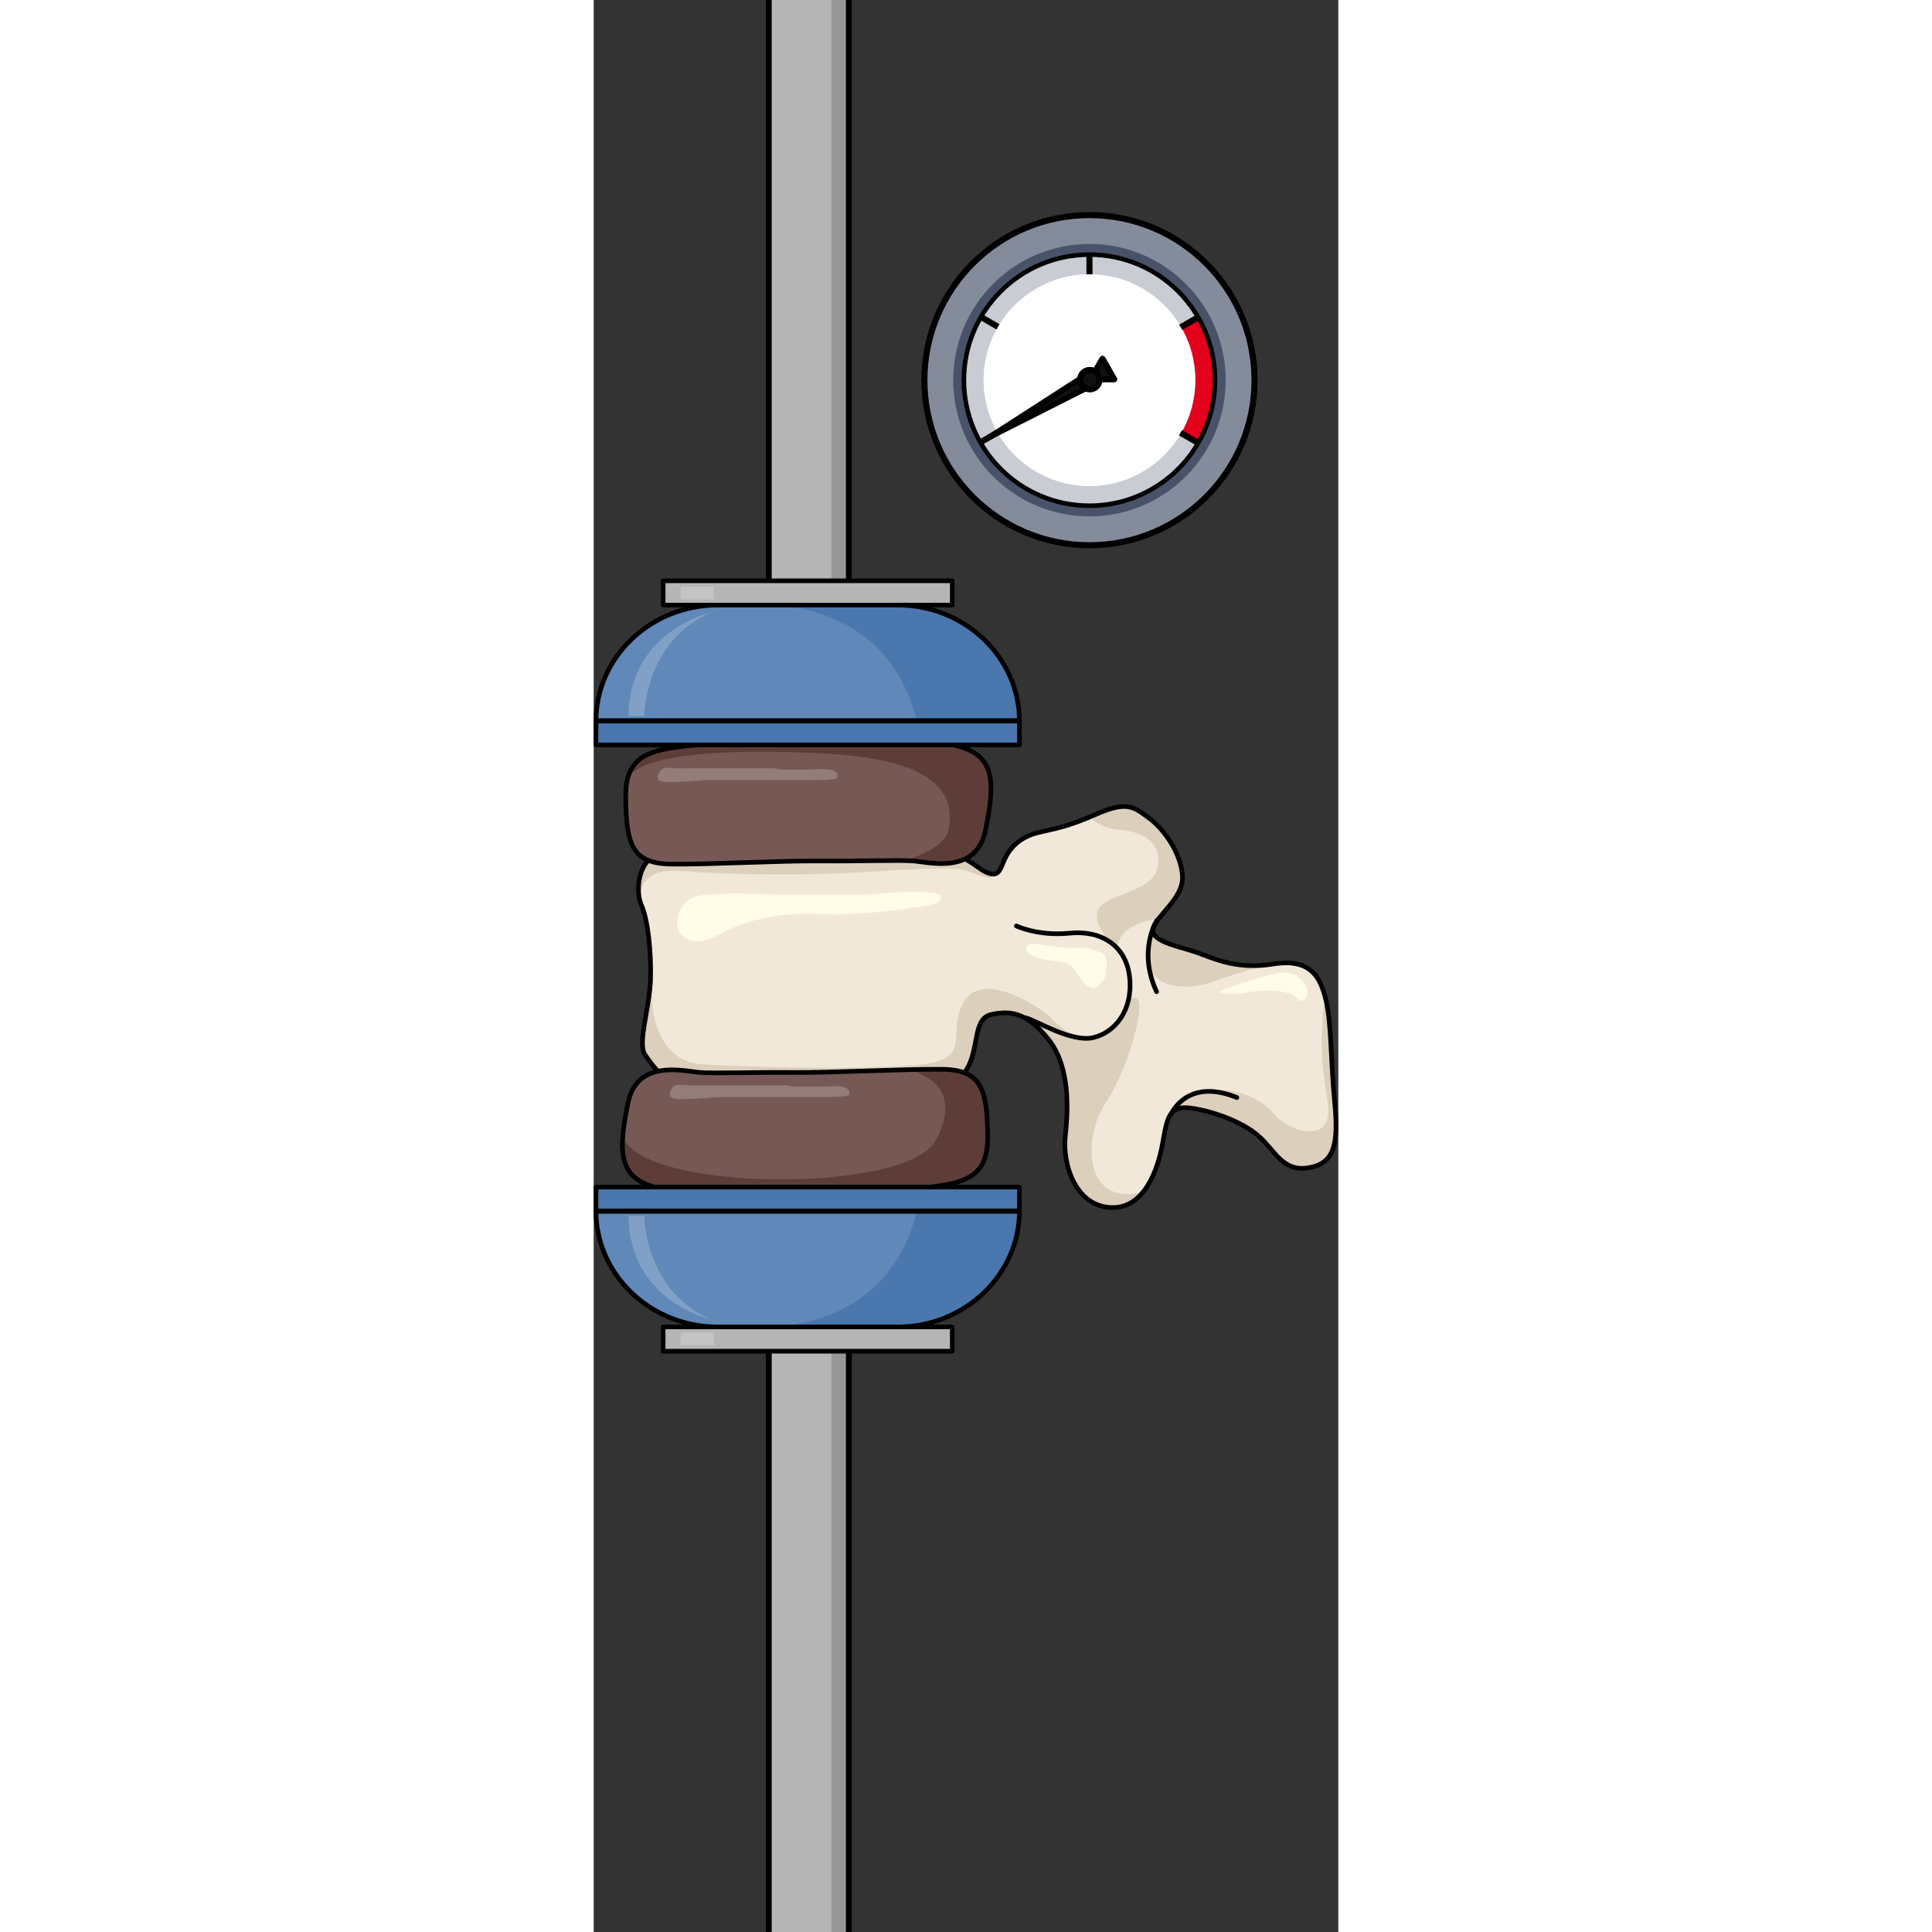 <?xml version="1.0" encoding="utf-8"?>
<!-- Created by: Science Figures, www.sciencefigures.org, Generator: Science Figures Editor -->
<!DOCTYPE svg PUBLIC "-//W3C//DTD SVG 1.1//EN" "http://www.w3.org/Graphics/SVG/1.1/DTD/svg11.dtd">
<svg version="1.1" id="Layer_1" xmlns="http://www.w3.org/2000/svg" xmlns:xlink="http://www.w3.org/1999/xlink" 
	 width="800px" height="800px" viewBox="0 0 195 505.938" enable-background="new 0 0 195 505.938" xml:space="preserve">
<rect x="0" y="0" width="195" height="505.938" fill="#333333" stroke="none"/>
<g>
	<g>
		<circle fill="#848B9B" cx="129.833" cy="99.556" r="43.227"/>
		<circle fill="#485369" cx="129.833" cy="99.556" r="35.672"/>
		<path fill="#C9CCD3" d="M162.716,99.556c0,18.164-14.721,32.882-32.884,32.882c-18.162,0-32.884-14.718-32.884-32.882
			c0-18.162,14.722-32.883,32.884-32.883C147.996,66.673,162.716,81.395,162.716,99.556z"/>
		<path fill="#E2001A" d="M158.262,83.081L158.2,83.12l-4.467,2.578l-0.061,27.633l4.465,2.58l0.174,0.039
			c2.787-4.829,4.405-10.417,4.405-16.393C162.716,93.546,161.078,87.93,158.262,83.081z"/>
		<path fill="none" stroke="#000000" stroke-width="1.193" stroke-miterlimit="10" d="M162.716,99.556
			c0,18.164-14.721,32.882-32.884,32.882c-18.162,0-32.884-14.718-32.884-32.882c0-18.162,14.722-32.883,32.884-32.883
			C147.996,66.673,162.716,81.395,162.716,99.556z"/>
		<circle fill="#FFFFFF" cx="129.833" cy="99.556" r="27.738"/>
		
			<circle fill="none" stroke="#000000" stroke-width="1.59" stroke-linecap="round" stroke-linejoin="round" stroke-miterlimit="10" cx="129.833" cy="99.556" r="43.227"/>
		<g>
			
				<polygon fill="#101010" stroke="#000000" stroke-width="1.477" stroke-linecap="round" stroke-linejoin="round" stroke-miterlimit="10" points="
				130.625,100.831 103.883,114.334 129.062,98.103 			"/>
		</g>
		
			<polygon fill="#101010" stroke="#000000" stroke-width="1.59" stroke-linecap="round" stroke-linejoin="round" stroke-miterlimit="10" points="
			136.321,99.328 130.127,99.305 133.243,93.953 		"/>
		
			<circle fill="#101010" stroke="#000000" stroke-width="1.59" stroke-linecap="round" stroke-linejoin="round" stroke-miterlimit="10" cx="129.925" cy="99.421" r="2.541"/>
		
			<line fill="#101010" stroke="#000000" stroke-width="1.59" stroke-linejoin="round" stroke-miterlimit="10" x1="129.833" y1="66.673" x2="129.833" y2="71.831"/>
		
			<line fill="#101010" stroke="#000000" stroke-width="1.59" stroke-linejoin="round" stroke-miterlimit="10" x1="158.2" y1="83.12" x2="153.733" y2="85.698"/>
		
			<line fill="#101010" stroke="#000000" stroke-width="1.59" stroke-linejoin="round" stroke-miterlimit="10" x1="158.137" y1="115.91" x2="153.672" y2="113.331"/>
		<line fill="none" x1="129.708" y1="132.25" x2="129.709" y2="127.092"/>
		
			<line fill="#101010" stroke="#000000" stroke-width="1.59" stroke-linejoin="round" stroke-miterlimit="10" x1="101.344" y1="115.797" x2="105.811" y2="113.22"/>
		
			<line fill="#101010" stroke="#000000" stroke-width="1.59" stroke-linejoin="round" stroke-miterlimit="10" x1="101.413" y1="83.006" x2="105.877" y2="85.588"/>
	</g>
	<g>
		<g>
			<g>
				<path fill="#F2E8D9" d="M16.987,223.873c-5.13,1.036-6.234,9.196-4.498,13.133c1.736,3.937,2.604,12.28,2.398,19.461
					c-0.207,7.182-3.406,16.62-1.525,19.598c1.881,2.976,5.577,7.197,8.014,8.321c2.438,1.125,47.042-1.664,59.151-1.059
					s15.618,0.605,17.95-4.846c2.333-5.449,1.141-11.904,5.748-12.839c4.606-0.935,8.958-0.835,14.805,6.456
					c5.849,7.293,5.212,18.564,4.469,25.492c-0.742,6.926,2.383,17.885,11.568,18.611c9.185,0.728,12.738-10.234,13.902-16.714
					c1.168-6.482,1.544-10.033,7.188-9.331c5.641,0.705,13.502,3.477,17.888,7.269c4.383,3.79,6.297,9.53,13.155,8.387
					c6.861-1.144,7.902-6.249,6.833-17.32c-1.071-11.067-0.798-20.386-2.268-26.551c-1.469-6.164-4.065-11.07-13.906-9.48
					c-9.843,1.59-15.856-1.68-20.432-3.208c-4.579-1.528-12.033-2.828-10.869-6.311c1.165-3.482,7.918-7.843,7.629-13.479
					c-0.292-5.636-4.498-12.074-8.694-15.183c-4.199-3.109-5.896-4.555-13.938-1.034s-10.979,3.752-15.264,4.813
					c-4.283,1.061-7.044,3.599-8.485,6.591s-1.52,5.228-4.906,3.822c-3.388-1.406-6.51-6.97-23.342-7.262
					S26.644,221.924,16.987,223.873z"/>
				<path fill="#DCD0BD" d="M154.188,229.464c-0.292-5.636-4.498-12.074-8.694-15.183c-4.199-3.109-5.896-4.555-13.938-1.034
					c-0.605,0.265-1.171,0.505-1.724,0.735c1.699,1.712,4.572,3.056,7.598,3.289c7.744,0.596,11.676,4.409,10.076,10.486
					s-14.723,6.553-15.677,11.108c-0.953,4.555,5.387,9.585,5.387,9.585c0.074-5.052,5.507-7.123,10.806-7.95
					C150.374,237.469,154.415,233.855,154.188,229.464z"/>
				<path fill="#DCD0BD" d="M97.48,228.015c4.521,1.486,6.997,2.96,8.381,0.43c0.009-0.015,0.017-0.043,0.024-0.061
					c-0.61,0.589-1.45,0.726-2.984,0.089c-3.388-1.406-6.51-6.97-23.342-7.262s-52.915,0.713-62.572,2.662
					c-4.688,0.946-6.004,7.829-4.875,12.017c-0.004-0.021-1.172-8.711,10.184-7.809c11.367,0.904,27.771,1.163,41.596,0.646
					S92.959,226.529,97.48,228.015z"/>
				<path fill="#DCD0BD" d="M120.138,266.962c-1.973-2.499-17.894-13.193-23.022-4.886c-5.131,8.308,2.624,14.869-10.79,16.596
					c-13.414,1.724-49.993,0.655-58.15,0c-8.157-0.658-12.648-7.507-13.026-18.289c-0.029-0.84-0.17-1.579-0.358-2.273
					c-0.563,6.913-3.17,15.2-1.429,17.956c1.881,2.976,5.577,7.197,8.014,8.321c2.438,1.125,47.042-1.664,59.151-1.059
					s15.618,0.605,17.95-4.846c2.333-5.449,1.141-11.904,5.748-12.839c4.606-0.935,8.958-0.835,14.805,6.456
					c0.403,0.504,0.77,1.028,1.114,1.567l7.297-1.847C127.441,271.82,122.114,269.461,120.138,266.962z"/>
				<g>
					<path fill="#DCD0BD" d="M161.833,257.201c2.665-0.994,8.688-2.959,14.549-4.54c-8.971,1.054-14.611-1.957-18.953-3.407
						c-4.209-1.406-10.828-2.622-10.969-5.514c-0.963,2.283-1.648,5.128-1.18,8.234
						C146.419,259.512,156.732,259.104,161.833,257.201z"/>
					<path fill="#DCD0BD" d="M149.771,238.387c0,0.001-0.161,0.177-0.403,0.479C149.5,238.707,149.634,238.547,149.771,238.387z"/>
				</g>
				<path fill="#DCD0BD" d="M187.201,305.813c6.861-1.144,7.902-6.249,6.833-17.32c-1.071-11.067-0.798-20.386-2.268-26.551
					c-0.105-0.44-0.22-0.874-0.338-1.3c-0.178,2.379-0.544,5.04-0.655,8.071c-0.224,5.988-0.333,8.314,1.44,20.013
					c1.774,11.694-10.532,7.374-13.859,3.181c-3.326-4.193-10.977-7.894-19.516-6.101c-8.539,1.789-9.064,9.474-9.064,9.474l0,0
					c0.863-3.752,2.119-5.653,6.384-5.122c5.641,0.705,13.502,3.477,17.888,7.269C178.428,301.217,180.342,306.957,187.201,305.813z
					"/>
				<path fill="#DCD0BD" d="M143.87,312.145c-15.395,3.984-15.969-13.957-9.81-23.287c6.163-9.334,10.526-25.926,8.241-27.376
					c-2.287-1.45-2.678,3.235-6.859,7.97c-4.178,4.735-11.887,2.07-18.556-1.324s-8.313-2.863-8.313-2.863l0,0
					c3.159,0.229,6.458,1.85,10.456,6.836c5.849,7.293,5.212,18.564,4.469,25.492c-0.742,6.926,2.383,17.885,11.568,18.611
					C138.915,316.508,141.76,314.75,143.87,312.145z"/>
				
					<path fill="none" stroke="#000000" stroke-width="1.212" stroke-linecap="round" stroke-linejoin="round" stroke-miterlimit="10" d="
					M16.987,223.873c-5.13,1.036-6.234,9.196-4.498,13.133c1.736,3.937,2.604,12.28,2.398,19.461
					c-0.207,7.182-3.406,16.62-1.525,19.598c1.881,2.976,5.577,7.197,8.014,8.321c2.438,1.125,47.042-1.664,59.151-1.059
					s15.618,0.605,17.95-4.846c2.333-5.449,1.141-11.904,5.748-12.839c4.606-0.935,8.958-0.835,14.805,6.456
					c5.849,7.293,5.212,18.564,4.469,25.492c-0.742,6.926,2.383,17.885,11.568,18.611c9.185,0.728,12.738-10.234,13.902-16.714
					c1.168-6.482,1.544-10.033,7.188-9.331c5.641,0.705,13.502,3.477,17.888,7.269c4.383,3.79,6.297,9.53,13.155,8.387
					c6.861-1.144,7.902-6.249,6.833-17.32c-1.071-11.067-0.798-20.386-2.268-26.551c-1.469-6.164-4.065-11.07-13.906-9.48
					c-9.843,1.59-15.856-1.68-20.432-3.208c-4.579-1.528-12.033-2.828-10.869-6.311c1.165-3.482,7.918-7.843,7.629-13.479
					c-0.292-5.636-4.498-12.074-8.694-15.183c-4.199-3.109-5.896-4.555-13.938-1.034s-10.979,3.752-15.264,4.813
					c-4.283,1.061-7.044,3.599-8.485,6.591s-1.52,5.228-4.906,3.822c-3.388-1.406-6.51-6.97-23.342-7.262
					S26.644,221.924,16.987,223.873z"/>
				
					<path fill="none" stroke="#000000" stroke-width="1.212" stroke-linecap="round" stroke-linejoin="round" stroke-miterlimit="10" d="
					M147.506,240.98c0,0-5.137,7.862-0.096,18.726"/>
				
					<path fill="none" stroke="#000000" stroke-width="1.212" stroke-linecap="round" stroke-linejoin="round" stroke-miterlimit="10" d="
					M151.138,291.907c0,0,4.047-9.894,17.298-4.485"/>
				
					<path fill="none" stroke="#000000" stroke-width="1.212" stroke-linecap="round" stroke-linejoin="round" stroke-miterlimit="10" d="
					M110.689,242.479c0,0,5.622,2.721,13.932,1.892c8.309-0.83,14.903,3.244,15.745,11.713s-3.809,14.289-9.542,15.637
					c-5.731,1.348-14.976-4.502-17.652-5.167"/>
			</g>
			<path fill="#FFFCE8" d="M121.011,247.918c-1.494-0.254-3.013-0.353-4.501-0.61c-0.736-0.127-1.484-0.328-2.236-0.132
				c-0.643,0.168-0.854,0.474-0.91,1.098c-0.127,1.415,1.397,1.977,2.504,2.412c2.068,0.811,4.146,0.815,6.302,1.179
				c1.485,0.251,2.314,0.433,3.283,1.557c1.41,1.633,2.358,4.108,4.38,5.034c0.727,0.331,1.041,0.407,1.662,0.074
				c0.851-0.458,1.674-1.486,2.195-2.274c0.482-0.728,0.451-1.622,0.554-2.451c0.108-0.87,0.301-1.988-0.019-2.832
				c-0.522-1.376-1.531-1.555-2.728-2.025c-0.739-0.291-1.494-0.624-2.289-0.722c-0.765-0.093-1.494,0.127-2.262,0.096
				C124.959,248.24,122.981,248.253,121.011,247.918z"/>
			<path fill="#FFFCE8" d="M186.499,258.031c-0.521-0.99-2.52-3.459-5.917-3.357c-3.396,0.103-14.202,3.824-16.105,4.69
				c-1.904,0.866,3.447,1.228,6.945,0.507c3.501-0.721,10.912-0.772,12.608,1.441C185.728,263.525,187.785,260.464,186.499,258.031z
				"/>
			<path fill="#FFFCE8" d="M26.409,246.487c2.65,0.299,5.477-1.209,7.766-2.424c4.853-2.578,10.157-3.791,15.571-4.442
				c5.75-0.693,11.661,0.113,17.464-0.231c5.476-0.324,10.61-0.781,16.086-1.676c1.476-0.241,7.215-0.474,7.673-2.378
				c0.337-1.396-2.383-1.556-3.33-1.65c-1.994-0.197-4.005-0.191-6.007-0.117c-4.121,0.153-8.226,0.684-12.352,0.684
				c-6.607,0.001-13.215,0.001-19.822,0c-5.939,0-11.863-0.557-17.768-0.101c-4.346,0.335-7.437,0.273-9.294,4.79
				c-1.173,2.85-0.629,5.637,2.233,7.033C25.208,246.256,25.803,246.418,26.409,246.487z"/>
		</g>
		<path fill="#765955" d="M27.805,280.852c-4.265-0.351-16.582-3.671-18.89,8.264c-2.308,11.937-3.299,20.32,9.808,22.326
			c13.106,2.01,43.11,1.762,59.949,0.309c16.838-1.451,24.604-1.693,24.505-14.184c-0.1-12.49-1.678-17.459-12.08-17.55
			c-10.403-0.087-28.099,0.919-38.901,0.835C41.392,280.769,31.264,281.139,27.805,280.852z"/>
		<path fill="#5E3D39" d="M103.177,297.566c-0.1-12.49-1.678-17.459-12.08-17.55c-2.653-0.021-5.782,0.027-9.147,0.11l0,0
			c0,0,16.153,2.393,7.661,18.441c-7.582,14.326-78.627,13.498-81.972-1.271c-0.654,7.519,1.229,12.636,11.084,14.144
			c13.106,2.01,43.11,1.762,59.949,0.309C95.51,310.299,103.276,310.057,103.177,297.566z"/>
		
			<path fill="none" stroke="#000000" stroke-width="1.212" stroke-linecap="round" stroke-linejoin="round" stroke-miterlimit="10" d="
			M27.805,280.852c-4.265-0.351-16.582-3.671-18.89,8.264c-2.308,11.937-3.299,20.32,9.808,22.326
			c13.106,2.01,43.11,1.762,59.949,0.309c16.838-1.451,24.604-1.693,24.505-14.184c-0.1-12.49-1.678-17.459-12.08-17.55
			c-10.403-0.087-28.099,0.919-38.901,0.835C41.392,280.769,31.264,281.139,27.805,280.852z"/>
		<path fill="#765955" d="M83.763,225.459c4.265,0.353,16.583,3.673,18.891-8.263c2.308-11.935,3.299-20.319-9.808-22.327
			c-13.107-2.008-43.111-1.759-59.949-0.308c-16.839,1.452-24.604,1.693-24.505,14.183c0.099,12.49,1.677,17.461,12.079,17.55
			c10.403,0.088,28.1-0.919,38.902-0.835S80.304,225.173,83.763,225.459z"/>
		<path fill="#5E3D39" d="M92.846,194.869c-13.107-2.008-43.111-1.759-59.949-0.308c-13.93,1.202-21.634,1.595-23.83,8.76
			c5.516-6.749,31.674-7.171,52.539-5.92c22.672,1.361,33.885,7.504,31.288,19.952c-0.755,3.622-5.632,6.09-11.235,8.017
			c0.845,0.016,1.564,0.044,2.104,0.088c4.265,0.353,16.583,3.673,18.891-8.263C104.961,205.261,105.953,196.877,92.846,194.869z"/>
		
			<path fill="none" stroke="#000000" stroke-width="1.212" stroke-linecap="round" stroke-linejoin="round" stroke-miterlimit="10" d="
			M83.763,225.459c4.265,0.353,16.583,3.673,18.891-8.263c2.308-11.935,3.299-20.319-9.808-22.327
			c-13.107-2.008-43.111-1.759-59.949-0.308c-16.839,1.452-24.604,1.693-24.505,14.183c0.099,12.49,1.677,17.461,12.079,17.55
			c10.403,0.088,28.1-0.919,38.902-0.835S80.304,225.173,83.763,225.459z"/>
		<g>
			<polyline fill="#B5B5B5" points="66.818,0 66.818,162.332 45.854,162.332 45.854,0 			"/>
			<rect x="62.257" fill="#979797" width="4.561" height="152.089"/>
			<polyline fill="none" stroke="#000000" stroke-width="1.528" stroke-linejoin="round" stroke-miterlimit="10" points="66.818,0 
				66.818,162.332 45.854,162.332 45.854,0 			"/>
			<rect x="0.606" y="188.705" fill="#4A77AE" width="110.882" height="6.366"/>
			<path fill="#6088B8" d="M0.606,188.834c0-16.708,14.313-30.378,31.808-30.378H79.68c17.494,0,31.808,13.67,31.808,30.378H0.606z"
				/>
			<path fill="#4A77AE" d="M79.68,158.456H47.488c10.194,0.669,30.462,5.139,36.948,29.52c0.103,0.297,0.201,0.568,0.305,0.859
				h26.747C111.488,172.126,97.174,158.456,79.68,158.456z"/>
			<rect x="18.19" y="152.089" fill="#B5B5B5" width="75.711" height="6.366"/>
			
				<rect x="18.19" y="152.089" fill="none" stroke="#000000" stroke-width="1.212" stroke-linejoin="round" stroke-miterlimit="10" width="75.711" height="6.366"/>
			
				<rect x="0.606" y="188.705" fill="none" stroke="#000000" stroke-width="1.212" stroke-linejoin="round" stroke-miterlimit="10" width="110.882" height="6.366"/>
			<path fill="none" stroke="#000000" stroke-width="1.212" stroke-linejoin="round" stroke-miterlimit="10" d="M0.606,188.834
				c0-16.708,14.313-30.378,31.808-30.378H79.68c17.494,0,31.808,13.67,31.808,30.378H0.606z"/>
			<rect x="22.775" y="153.638" opacity="0.2" fill="#FFFFFF" width="8.673" height="3.346"/>
			<path opacity="0.2" fill="#FFFFFF" d="M30.581,160.451c0,0-21.43,4.833-21.43,27.129c3.591,0,4.088,0,4.088,0
				S13.236,168.131,30.581,160.451z"/>
		</g>
		<g>
			<polyline fill="#B5B5B5" points="66.818,505.938 66.818,343.606 45.854,343.606 45.854,505.938 			"/>
			<rect x="62.257" y="353.85" fill="#979797" width="4.561" height="152.089"/>
			<polyline fill="none" stroke="#000000" stroke-width="1.528" stroke-linejoin="round" stroke-miterlimit="10" points="
				66.818,505.938 66.818,343.606 45.854,343.606 45.854,505.938 			"/>
			<rect x="0.606" y="310.867" fill="#4A77AE" width="110.882" height="6.366"/>
			<path fill="#6088B8" d="M0.606,317.104c0,16.708,14.313,30.378,31.808,30.378H79.68c17.494,0,31.808-13.67,31.808-30.378H0.606z"
				/>
			<path fill="#4A77AE" d="M79.68,347.482H47.488c10.194-0.669,30.462-5.139,36.948-29.52c0.103-0.297,0.201-0.568,0.305-0.858
				h26.747C111.488,333.813,97.174,347.482,79.68,347.482z"/>
			<rect x="18.19" y="347.482" fill="#B5B5B5" width="75.711" height="6.367"/>
			
				<rect x="18.19" y="347.482" fill="none" stroke="#000000" stroke-width="1.212" stroke-linejoin="round" stroke-miterlimit="10" width="75.711" height="6.367"/>
			
				<rect x="0.606" y="310.867" fill="none" stroke="#000000" stroke-width="1.212" stroke-linejoin="round" stroke-miterlimit="10" width="110.882" height="6.366"/>
			<path fill="none" stroke="#000000" stroke-width="1.212" stroke-linejoin="round" stroke-miterlimit="10" d="M0.606,317.104
				c0,16.708,14.313,30.378,31.808,30.378H79.68c17.494,0,31.808-13.67,31.808-30.378H0.606z"/>
			<rect x="22.775" y="348.955" opacity="0.2" fill="#FFFFFF" width="8.673" height="3.346"/>
			<path opacity="0.2" fill="#FFFFFF" d="M30.581,345.487c0,0-21.43-4.833-21.43-27.13c3.591,0,4.088,0,4.088,0
				S13.236,337.807,30.581,345.487z"/>
		</g>
		<path fill="#937C79" d="M24.518,287.796c3.187,0,6.324-0.509,9.508-0.509c4.733,0,9.467,0,14.201,0c4.34,0,8.679,0,13.015,0
			c1.458,0,2.87-0.033,4.321-0.195c0.941-0.105,1.416-0.006,1.397-0.977c-0.047-2.395-6.088-1.548-7.619-1.548
			c-1.554,0-3.106,0-4.659,0c-0.662,0-1.326,0.013-1.988-0.002c-0.997-0.019-1.746-0.345-2.746-0.339c-3.543,0.021-7.087,0-10.629,0
			c-3.352,0-6.705,0-10.059,0c-2.006,0-3.941,0.084-5.945-0.098c-1.364-0.124-2.429-0.049-3.094,1.31
			C18.784,288.375,22.873,287.796,24.518,287.796z"/>
		<path fill="#937C79" d="M21.379,204.776c3.185,0,6.323-0.51,9.506-0.51c4.734,0,9.469,0,14.203,0c4.338,0,8.677,0,13.015,0
			c1.458,0,2.87-0.033,4.321-0.194c0.94-0.106,1.414-0.006,1.396-0.977c-0.046-2.395-6.087-1.548-7.619-1.548
			c-1.554,0-3.106,0-4.659,0c-0.662,0-1.325,0.012-1.986-0.001c-0.999-0.019-1.748-0.345-2.748-0.339c-3.541,0.021-7.085,0-10.629,0
			c-3.352,0-6.703,0-10.057,0c-2.008,0-3.941,0.084-5.946-0.098c-1.364-0.125-2.429-0.05-3.094,1.309
			C15.643,205.355,19.734,204.776,21.379,204.776z"/>
	</g>
</g>
</svg>